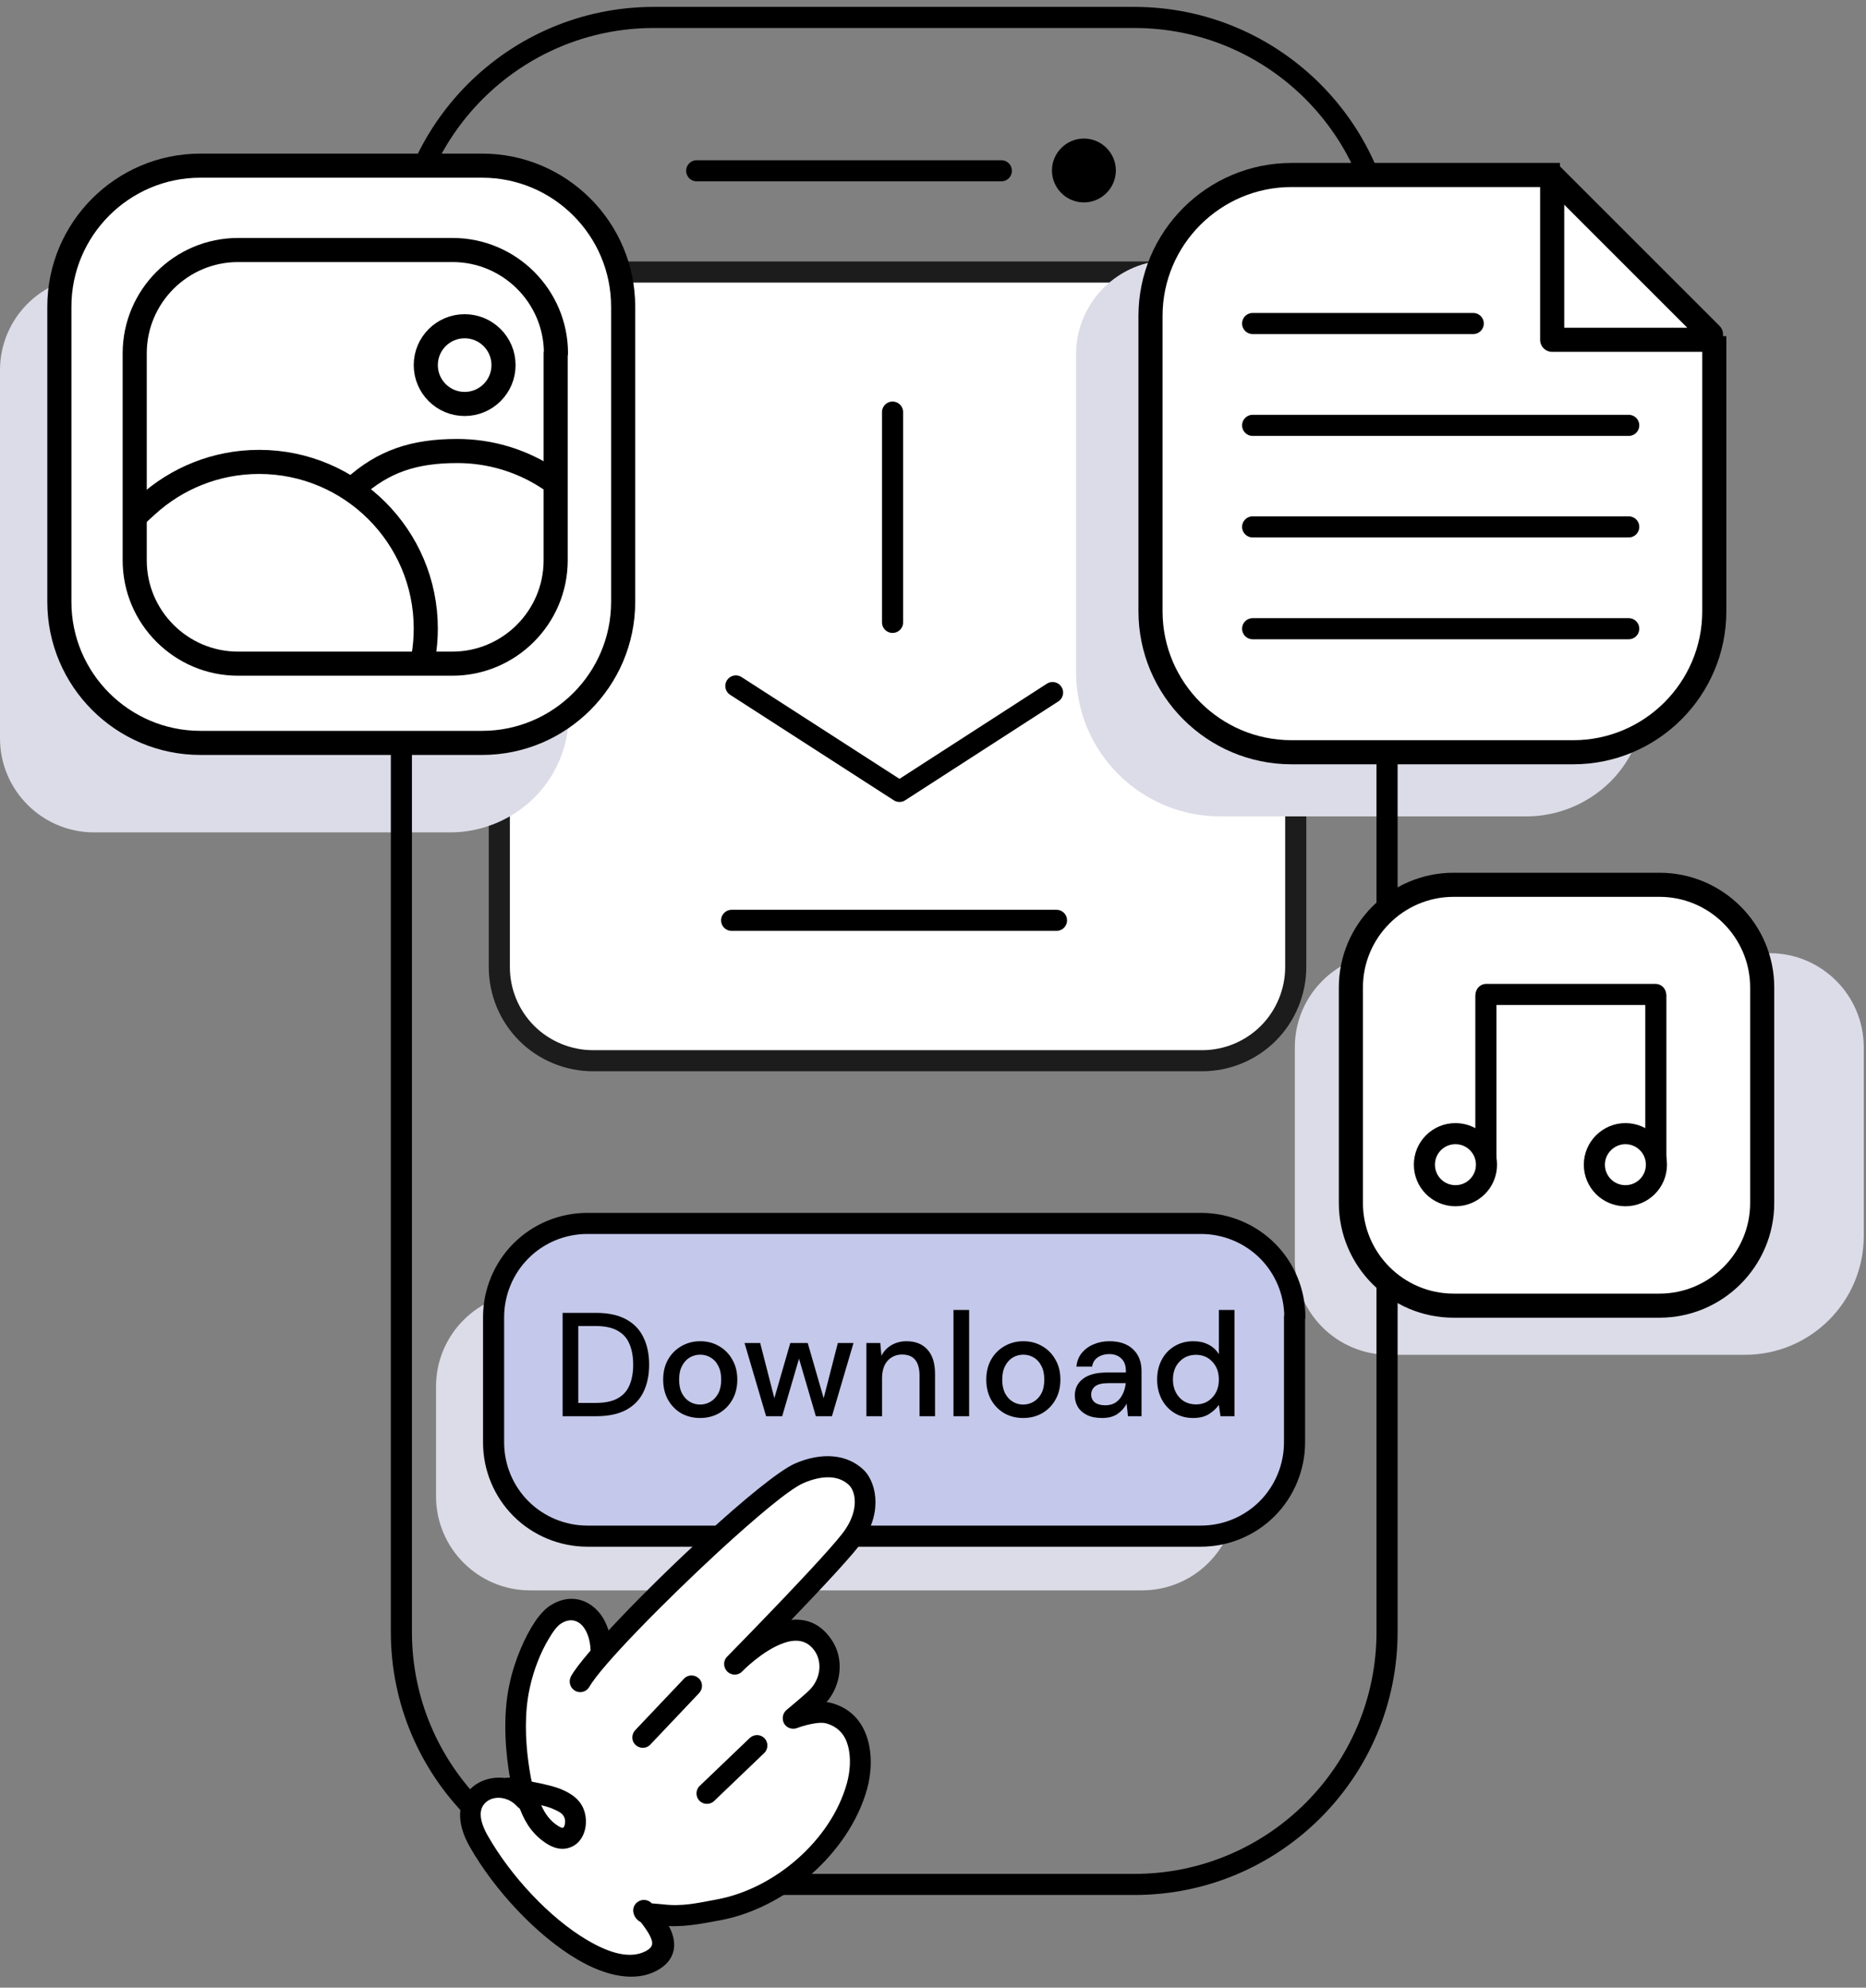 <?xml version="1.0"?>
<svg xmlns="http://www.w3.org/2000/svg" width="107" height="114" viewBox="0 0 107 114" fill="none">
<rect x="0" y="0" width="107" height="114" fill="#808080" stroke="none"/>
<path fill-rule="evenodd" clip-rule="evenodd" d="M74.318 20.975C74.318 19.54 73.747 18.175 72.745 17.173C71.743 16.171 70.361 15.601 68.944 15.601H34.005C32.571 15.601 31.206 16.171 30.204 17.173C29.202 18.175 28.632 19.558 28.632 20.975V55.464C28.632 56.898 29.202 58.263 30.204 59.265C31.206 60.267 32.589 60.837 34.005 60.837H68.927C70.361 60.837 71.726 60.267 72.728 59.265C73.73 58.263 74.3 56.88 74.3 55.464V20.975H74.318Z" fill="white"/>
<path d="M74.318 20.975C74.318 19.54 73.747 18.175 72.745 17.173C71.743 16.171 70.361 15.601 68.944 15.601H34.005C32.571 15.601 31.206 16.171 30.204 17.173C29.202 18.175 28.632 19.558 28.632 20.975V55.464C28.632 56.898 29.202 58.263 30.204 59.265C31.206 60.267 32.589 60.837 34.005 60.837H68.927C70.361 60.837 71.726 60.267 72.728 59.265C73.73 58.263 74.3 56.88 74.3 55.464V20.975H74.318Z" stroke="#1C1C1C" stroke-width="1.21" stroke-miterlimit="1.5" stroke-linecap="square"/>
<path fill-rule="evenodd" clip-rule="evenodd" d="M32.623 21.234C32.623 18.262 30.204 15.843 27.232 15.843C21.184 15.843 11.439 15.843 5.391 15.843C2.419 15.843 0 18.245 0 21.234C0 27.109 0 36.474 0 42.349C0 45.321 2.419 47.74 5.391 47.74C10.99 47.74 19.75 47.74 25.815 47.74C27.629 47.74 29.357 47.014 30.636 45.753C31.915 44.474 32.623 42.746 32.623 40.932V21.234Z" fill="#DCDCE8"/>
<g style="mix-blend-mode:multiply">
<path fill-rule="evenodd" clip-rule="evenodd" d="M94.327 20.318C94.327 17.346 91.908 14.927 88.936 14.927C82.888 14.927 73.142 14.927 67.095 14.927C64.123 14.927 61.704 17.346 61.704 20.318C61.704 25.312 61.704 32.794 61.704 38.547C61.704 43.126 65.401 46.824 69.98 46.824H87.519C89.333 46.824 91.061 46.098 92.34 44.837C93.618 43.558 94.327 41.831 94.327 40.016V20.318ZM106.871 60.06C106.871 57.088 104.452 54.669 101.48 54.669C95.433 54.669 85.687 54.669 79.639 54.669C76.667 54.669 74.248 57.088 74.248 60.06C74.248 63.758 74.248 68.63 74.248 72.311C74.248 75.283 76.667 77.702 79.639 77.702C85.238 77.702 93.998 77.702 100.063 77.702C103.83 77.702 106.871 74.644 106.871 70.894V60.06Z" fill="#DCDCE8"/>
</g>
<path d="M79.519 15.48C79.519 7.497 73.039 1 65.039 1H37.496C29.513 1 23.016 7.48 23.016 15.48V93.599C23.016 101.582 29.496 108.079 37.496 108.079H65.056C73.039 108.079 79.536 101.599 79.536 93.599V15.48H79.519Z" stroke="black" stroke-width="1.21" stroke-miterlimit="1.5" stroke-linecap="round" stroke-linejoin="round"/>
<path d="M39.95 9.795H57.419" stroke="black" stroke-width="1.21" stroke-miterlimit="1.5" stroke-linecap="round" stroke-linejoin="round"/>
<path fill-rule="evenodd" clip-rule="evenodd" d="M62.153 8.551C62.827 8.551 63.38 9.104 63.38 9.778C63.38 10.452 62.827 11.005 62.153 11.005C61.479 11.005 60.926 10.452 60.926 9.778C60.926 9.104 61.479 8.551 62.153 8.551Z" fill="black"/>
<path d="M62.153 8.551C62.827 8.551 63.38 9.104 63.38 9.778C63.38 10.452 62.827 11.005 62.153 11.005C61.479 11.005 60.926 10.452 60.926 9.778C60.926 9.104 61.479 8.551 62.153 8.551Z" stroke="black" stroke-width="1.21" stroke-miterlimit="1.5" stroke-linecap="round" stroke-linejoin="round"/>
<path fill-rule="evenodd" clip-rule="evenodd" d="M70.879 79.516C70.879 76.544 68.46 74.125 65.488 74.125H30.394C27.422 74.125 25.003 76.544 25.003 79.516V85.823C25.003 88.795 27.422 91.214 30.394 91.214H65.488C68.46 91.214 70.879 88.795 70.879 85.823V79.516Z" fill="#DCDCE8"/>
<path fill-rule="evenodd" clip-rule="evenodd" d="M74.248 75.542C74.248 74.108 73.678 72.743 72.676 71.741C71.674 70.738 70.291 70.168 68.874 70.168H33.677C32.243 70.168 30.878 70.738 29.875 71.741C28.873 72.743 28.303 74.125 28.303 75.542V82.73C28.303 84.164 28.873 85.529 29.875 86.531C30.878 87.534 32.26 88.104 33.677 88.104H68.857C70.291 88.104 71.656 87.534 72.659 86.531C73.661 85.529 74.231 84.147 74.231 82.73V75.542H74.248Z" fill="#C4C8EA"/>
<path d="M74.248 75.542C74.248 74.108 73.678 72.743 72.676 71.741C71.674 70.738 70.291 70.168 68.874 70.168H33.677C32.243 70.168 30.878 70.738 29.875 71.741C28.873 72.743 28.303 74.125 28.303 75.542V82.73C28.303 84.164 28.873 85.529 29.875 86.531C30.878 87.534 32.26 88.104 33.677 88.104H68.857C70.291 88.104 71.656 87.534 72.659 86.531C73.661 85.529 74.231 84.147 74.231 82.73V75.542H74.248Z" stroke="black" stroke-width="1.21" stroke-miterlimit="1.5" stroke-linecap="round" stroke-linejoin="round"/>
<path d="M51.181 23.636V35.696" stroke="black" stroke-width="1.21" stroke-miterlimit="1.5" stroke-linecap="round" stroke-linejoin="round"/>
<path d="M42.196 39.342L51.578 45.39L60.356 39.722" stroke="black" stroke-width="1.21" stroke-miterlimit="1.5" stroke-linecap="round" stroke-linejoin="round"/>
<path d="M41.954 52.785H60.581" stroke="black" stroke-width="1.21" stroke-miterlimit="1.5" stroke-linecap="round" stroke-linejoin="round"/>
<path fill-rule="evenodd" clip-rule="evenodd" d="M37.029 109.616C37.547 110.325 38.74 111.673 37.323 112.433C34.662 113.867 29.737 109.634 27.405 105.573C25.78 102.739 28.752 101.703 30.083 103.206C30.083 103.206 29.098 99.698 29.772 96.674C30.187 94.808 31.137 93.028 31.828 92.579C33.159 91.733 34.506 92.838 34.455 94.929" fill="white"/>
<path fill-rule="evenodd" clip-rule="evenodd" d="M36.545 109.979C36.735 110.238 37.029 110.584 37.236 110.964C37.34 111.171 37.444 111.379 37.375 111.586C37.323 111.707 37.219 111.794 37.046 111.897C36.13 112.381 34.938 112.018 33.677 111.275C31.534 110.014 29.288 107.612 27.957 105.262C27.491 104.433 27.456 103.828 27.767 103.465C28.199 102.947 29.115 102.998 29.651 103.603C29.841 103.811 30.152 103.862 30.394 103.741C30.636 103.603 30.757 103.327 30.688 103.05C30.688 103.05 29.737 99.698 30.377 96.813C30.601 95.758 31.016 94.739 31.465 93.996C31.707 93.581 31.949 93.253 32.174 93.115C33.124 92.51 33.919 93.46 33.867 94.929C33.85 95.257 34.126 95.534 34.455 95.551C34.783 95.569 35.059 95.292 35.077 94.964C35.111 93.685 34.696 92.735 34.092 92.216C33.4 91.612 32.467 91.491 31.534 92.095C31.275 92.268 30.981 92.562 30.688 92.994C30.117 93.841 29.513 95.188 29.219 96.571C28.787 98.523 29.012 100.683 29.253 102.031C28.355 101.806 27.387 102.083 26.852 102.739C26.316 103.396 26.109 104.467 26.938 105.919C28.372 108.441 30.809 111.033 33.107 112.381C34.8 113.383 36.459 113.677 37.668 113.02C38.204 112.727 38.463 112.381 38.584 112.018C38.705 111.655 38.671 111.258 38.532 110.86C38.325 110.29 37.858 109.703 37.565 109.323C37.357 109.063 36.977 108.994 36.718 109.202C36.407 109.323 36.355 109.703 36.545 109.979Z" fill="black"/>
<path fill-rule="evenodd" clip-rule="evenodd" d="M33.314 96.415C34.455 94.394 43.699 85.443 45.876 84.475C47.172 83.905 48.382 83.957 49.159 84.717C49.66 85.201 50.023 86.532 49.021 88.018C48.209 89.227 42.127 95.43 42.127 95.43C42.127 95.43 45.6 91.854 47.258 94.394C47.846 95.292 47.656 96.536 46.896 97.314C46.619 97.608 45.496 98.523 45.496 98.523C45.496 98.523 46.757 98.022 47.518 98.23C49.453 98.731 49.608 100.908 49.176 102.463C48.209 105.919 44.77 108.873 41.245 109.53C40.07 109.755 39.154 109.962 37.962 109.824C37.703 109.789 37.012 109.841 36.96 109.565" fill="white"/>
<path fill-rule="evenodd" clip-rule="evenodd" d="M41.695 95.016C41.453 95.257 41.47 95.638 41.712 95.879C41.954 96.104 42.334 96.104 42.559 95.862C42.593 95.828 43.716 94.67 44.926 94.238C45.565 94.013 46.257 93.996 46.74 94.722C47.172 95.396 47.017 96.311 46.447 96.899C46.187 97.175 45.099 98.074 45.099 98.074C44.874 98.264 44.822 98.592 44.961 98.852C45.116 99.111 45.427 99.214 45.703 99.111C45.703 99.111 46.101 98.955 46.568 98.869C46.827 98.817 47.12 98.782 47.345 98.834C48.071 99.024 48.468 99.525 48.624 100.13C48.814 100.821 48.745 101.633 48.555 102.307C47.639 105.556 44.408 108.338 41.09 108.943C39.984 109.15 39.12 109.357 37.997 109.219C37.876 109.202 37.531 109.184 37.375 109.167C37.237 109.012 37.029 108.943 36.805 108.977C36.477 109.046 36.252 109.357 36.321 109.686C36.373 109.962 36.563 110.204 36.908 110.308C37.185 110.394 37.634 110.394 37.842 110.429C39.103 110.567 40.071 110.359 41.297 110.135C45.03 109.444 48.675 106.299 49.712 102.636C50.231 100.804 49.937 98.247 47.621 97.659C47.552 97.642 47.466 97.625 47.397 97.625C48.244 96.64 48.416 95.154 47.708 94.082C47.069 93.115 46.239 92.821 45.375 92.907C47.103 91.111 49.038 89.037 49.47 88.38C50.697 86.549 50.144 84.89 49.522 84.303C48.589 83.404 47.138 83.266 45.583 83.94C44.684 84.337 42.611 86.031 40.382 88.087C37.081 91.111 33.435 94.895 32.744 96.139C32.589 96.433 32.675 96.795 32.969 96.968C33.263 97.141 33.625 97.037 33.798 96.743C34.472 95.551 38.032 91.923 41.211 88.985C43.302 87.067 45.237 85.426 46.066 85.063C47.103 84.614 48.071 84.579 48.693 85.184C49.073 85.564 49.246 86.583 48.468 87.724C47.725 88.882 41.695 95.016 41.695 95.016Z" fill="black"/>
<path fill-rule="evenodd" clip-rule="evenodd" d="M31.033 103.534C31.258 104.035 31.552 104.45 32.035 104.744C32.139 104.795 32.208 104.847 32.277 104.83C32.364 104.795 32.381 104.674 32.398 104.571C32.416 104.433 32.398 104.294 32.329 104.173C32.225 103.983 32.001 103.88 31.811 103.793C31.603 103.69 31.327 103.603 31.033 103.534ZM29.236 101.962H29.219C28.891 101.91 28.579 102.152 28.528 102.48C28.476 102.808 28.718 103.119 29.046 103.171C29.046 103.171 29.305 103.206 29.651 103.258C29.703 103.448 29.755 103.62 29.824 103.776C30.152 104.623 30.619 105.296 31.413 105.78C31.932 106.091 32.381 106.091 32.744 105.936C33.089 105.798 33.349 105.504 33.487 105.124C33.66 104.657 33.642 104.035 33.366 103.551C33.124 103.119 32.709 102.86 32.294 102.67C31.897 102.48 31.154 102.307 30.497 102.186C30.377 101.996 30.204 101.841 30.014 101.754C29.737 101.616 29.392 101.702 29.236 101.962Z" fill="black"/>
<path fill-rule="evenodd" clip-rule="evenodd" d="M42.991 99.681L40.122 102.428C39.88 102.653 39.88 103.05 40.105 103.275C40.33 103.517 40.727 103.517 40.952 103.292L43.82 100.545C44.062 100.32 44.062 99.923 43.837 99.698C43.613 99.456 43.233 99.456 42.991 99.681Z" fill="black"/>
<path fill-rule="evenodd" clip-rule="evenodd" d="M39.224 96.277L36.424 99.232C36.2 99.474 36.2 99.854 36.442 100.078C36.684 100.303 37.064 100.303 37.288 100.061L40.088 97.106C40.312 96.864 40.312 96.484 40.07 96.26C39.828 96.035 39.448 96.035 39.224 96.277Z" fill="black"/>
<path d="M32.261 81.225V75.299H34.183C34.877 75.299 35.447 75.421 35.893 75.663C36.345 75.906 36.678 76.25 36.892 76.696C37.112 77.136 37.222 77.661 37.222 78.271C37.222 78.875 37.112 79.4 36.892 79.846C36.678 80.286 36.345 80.627 35.893 80.87C35.447 81.107 34.877 81.225 34.183 81.225H32.261ZM33.159 80.463H34.149C34.685 80.463 35.109 80.376 35.419 80.201C35.735 80.026 35.961 79.775 36.096 79.448C36.237 79.12 36.308 78.728 36.308 78.271C36.308 77.814 36.237 77.419 36.096 77.086C35.961 76.753 35.735 76.499 35.419 76.324C35.109 76.143 34.685 76.053 34.149 76.053H33.159V80.463ZM40.144 81.327C39.743 81.327 39.382 81.237 39.06 81.056C38.744 80.87 38.493 80.613 38.307 80.286C38.121 79.953 38.028 79.566 38.028 79.126C38.028 78.686 38.121 78.302 38.307 77.975C38.499 77.641 38.756 77.385 39.077 77.204C39.399 77.018 39.758 76.925 40.153 76.925C40.553 76.925 40.912 77.018 41.228 77.204C41.549 77.385 41.803 77.641 41.99 77.975C42.182 78.302 42.278 78.686 42.278 79.126C42.278 79.566 42.182 79.953 41.99 80.286C41.803 80.613 41.549 80.87 41.228 81.056C40.906 81.237 40.545 81.327 40.144 81.327ZM40.144 80.557C40.359 80.557 40.556 80.503 40.737 80.396C40.923 80.288 41.072 80.13 41.185 79.922C41.298 79.707 41.355 79.442 41.355 79.126C41.355 78.81 41.298 78.547 41.185 78.338C41.078 78.124 40.931 77.963 40.745 77.856C40.565 77.749 40.367 77.695 40.153 77.695C39.938 77.695 39.738 77.749 39.551 77.856C39.371 77.963 39.224 78.124 39.111 78.338C38.998 78.547 38.942 78.81 38.942 79.126C38.942 79.442 38.998 79.707 39.111 79.922C39.224 80.13 39.371 80.288 39.551 80.396C39.732 80.503 39.93 80.557 40.144 80.557ZM43.929 81.225L42.693 77.026H43.59L44.403 80.193L45.317 77.026H46.316L47.231 80.193L48.043 77.026H48.941L47.705 81.225H46.782L45.817 77.924L44.852 81.225H43.929ZM49.68 81.225V77.026H50.476L50.544 77.763C50.673 77.503 50.862 77.3 51.111 77.153C51.365 77.001 51.655 76.925 51.983 76.925C52.491 76.925 52.889 77.083 53.176 77.399C53.47 77.715 53.617 78.186 53.617 78.813V81.225H52.728V78.906C52.728 78.093 52.395 77.687 51.729 77.687C51.396 77.687 51.119 77.805 50.899 78.042C50.685 78.279 50.578 78.618 50.578 79.058V81.225H49.68ZM54.674 81.225V75.13H55.571V81.225H54.674ZM58.672 81.327C58.271 81.327 57.91 81.237 57.588 81.056C57.272 80.87 57.021 80.613 56.834 80.286C56.648 79.953 56.555 79.566 56.555 79.126C56.555 78.686 56.648 78.302 56.834 77.975C57.026 77.641 57.283 77.385 57.605 77.204C57.926 77.018 58.285 76.925 58.68 76.925C59.081 76.925 59.439 77.018 59.755 77.204C60.077 77.385 60.331 77.641 60.517 77.975C60.709 78.302 60.805 78.686 60.805 79.126C60.805 79.566 60.709 79.953 60.517 80.286C60.331 80.613 60.077 80.87 59.755 81.056C59.433 81.237 59.072 81.327 58.672 81.327ZM58.672 80.557C58.886 80.557 59.084 80.503 59.264 80.396C59.45 80.288 59.6 80.13 59.713 79.922C59.826 79.707 59.882 79.442 59.882 79.126C59.882 78.81 59.826 78.547 59.713 78.338C59.606 78.124 59.459 77.963 59.273 77.856C59.092 77.749 58.894 77.695 58.68 77.695C58.465 77.695 58.265 77.749 58.079 77.856C57.898 77.963 57.752 78.124 57.639 78.338C57.526 78.547 57.469 78.81 57.469 79.126C57.469 79.442 57.526 79.707 57.639 79.922C57.752 80.13 57.898 80.288 58.079 80.396C58.26 80.503 58.457 80.557 58.672 80.557ZM63.198 81.327C62.842 81.327 62.549 81.268 62.317 81.149C62.086 81.031 61.914 80.876 61.801 80.684C61.688 80.486 61.632 80.272 61.632 80.04C61.632 79.634 61.789 79.312 62.106 79.075C62.422 78.838 62.873 78.719 63.46 78.719H64.561V78.643C64.561 78.316 64.47 78.07 64.29 77.907C64.115 77.743 63.886 77.661 63.604 77.661C63.356 77.661 63.138 77.723 62.952 77.847C62.772 77.966 62.661 78.144 62.622 78.381H61.725C61.753 78.076 61.854 77.817 62.029 77.602C62.21 77.382 62.436 77.215 62.707 77.103C62.983 76.984 63.285 76.925 63.612 76.925C64.2 76.925 64.654 77.08 64.975 77.39C65.297 77.695 65.458 78.113 65.458 78.643V81.225H64.679L64.603 80.506C64.484 80.737 64.312 80.932 64.087 81.09C63.861 81.248 63.565 81.327 63.198 81.327ZM63.375 80.599C63.618 80.599 63.821 80.543 63.985 80.43C64.154 80.311 64.284 80.156 64.374 79.964C64.47 79.772 64.53 79.56 64.552 79.329H63.553C63.198 79.329 62.944 79.391 62.791 79.515C62.645 79.639 62.571 79.795 62.571 79.981C62.571 80.173 62.642 80.325 62.783 80.438C62.93 80.545 63.127 80.599 63.375 80.599ZM68.418 81.327C68.011 81.327 67.653 81.231 67.343 81.039C67.032 80.847 66.789 80.585 66.614 80.252C66.439 79.919 66.352 79.541 66.352 79.117C66.352 78.694 66.439 78.319 66.614 77.991C66.789 77.658 67.032 77.399 67.343 77.213C67.659 77.021 68.02 76.925 68.426 76.925C68.759 76.925 69.05 76.99 69.298 77.119C69.552 77.249 69.75 77.433 69.891 77.67V75.13H70.788V81.225H69.984L69.891 80.573C69.755 80.771 69.569 80.946 69.332 81.098C69.095 81.251 68.79 81.327 68.418 81.327ZM68.579 80.548C68.962 80.548 69.276 80.415 69.518 80.15C69.767 79.885 69.891 79.543 69.891 79.126C69.891 78.703 69.767 78.361 69.518 78.102C69.276 77.836 68.962 77.704 68.579 77.704C68.195 77.704 67.879 77.836 67.63 78.102C67.382 78.361 67.258 78.703 67.258 79.126C67.258 79.402 67.314 79.648 67.427 79.862C67.54 80.077 67.695 80.246 67.893 80.37C68.096 80.489 68.325 80.548 68.579 80.548Z" fill="black"/>
<path fill-rule="evenodd" clip-rule="evenodd" d="M35.733 17.588C35.733 13.13 32.105 9.501 27.647 9.501H11.491C7.033 9.501 3.404 13.13 3.404 17.588V34.522C3.404 38.98 7.033 42.608 11.491 42.608H27.647C32.105 42.608 35.733 38.98 35.733 34.522V17.588Z" fill="white"/>
<path d="M35.733 17.588C35.733 13.13 32.105 9.501 27.647 9.501H11.491C7.033 9.501 3.404 13.13 3.404 17.588V34.522C3.404 38.98 7.033 42.608 11.491 42.608H27.647C32.105 42.608 35.733 38.98 35.733 34.522V17.588Z" stroke="black" stroke-width="1.382" stroke-miterlimit="1.5" stroke-linecap="square" stroke-linejoin="round"/>
<path fill-rule="evenodd" clip-rule="evenodd" d="M101.048 56.639C101.048 53.39 98.405 50.746 95.156 50.746H83.355C80.106 50.746 77.462 53.39 77.462 56.639V68.993C77.462 72.242 80.106 74.885 83.355 74.885H95.156C98.405 74.885 101.048 72.242 101.048 68.993V56.639Z" fill="white"/>
<path d="M101.048 56.639C101.048 53.39 98.405 50.746 95.156 50.746H83.355C80.106 50.746 77.462 53.39 77.462 56.639V68.993C77.462 72.242 80.106 74.885 83.355 74.885H95.156C98.405 74.885 101.048 72.242 101.048 68.993V56.639V56.639Z" stroke="black" stroke-width="1.382" stroke-miterlimit="1.5" stroke-linecap="square" stroke-linejoin="round"/>
<path d="M85.203 57.123V66.833" stroke="black" stroke-width="1.21" stroke-miterlimit="1.5" stroke-linecap="round" stroke-linejoin="round"/>
<path fill-rule="evenodd" clip-rule="evenodd" d="M83.458 65.019C84.443 65.019 85.238 65.814 85.238 66.799C85.238 67.784 84.443 68.579 83.458 68.579C82.473 68.579 81.678 67.784 81.678 66.799C81.678 65.814 82.473 65.019 83.458 65.019Z" fill="white"/>
<path d="M83.458 65.019C84.443 65.019 85.238 65.814 85.238 66.799C85.238 67.784 84.443 68.579 83.458 68.579C82.473 68.579 81.678 67.784 81.678 66.799C81.678 65.814 82.473 65.019 83.458 65.019Z" stroke="black" stroke-width="1.21" stroke-miterlimit="1.5" stroke-linecap="round" stroke-linejoin="round"/>
<path d="M94.949 57.123V66.833" stroke="black" stroke-width="1.21" stroke-miterlimit="1.5" stroke-linecap="round" stroke-linejoin="round"/>
<path fill-rule="evenodd" clip-rule="evenodd" d="M93.204 65.019C94.188 65.019 94.983 65.814 94.983 66.799C94.983 67.784 94.188 68.579 93.204 68.579C92.219 68.579 91.424 67.784 91.424 66.799C91.424 65.814 92.236 65.019 93.204 65.019Z" fill="white"/>
<path d="M93.204 65.019C94.188 65.019 94.983 65.814 94.983 66.799C94.983 67.784 94.188 68.579 93.204 68.579C92.219 68.579 91.424 67.784 91.424 66.799C91.424 65.814 92.236 65.019 93.204 65.019Z" stroke="black" stroke-width="1.21" stroke-miterlimit="1.5" stroke-linecap="round" stroke-linejoin="round"/>
<path d="M85.221 57.036H94.931" stroke="black" stroke-width="1.21" stroke-miterlimit="1.5" stroke-linecap="round" stroke-linejoin="round"/>
<path fill-rule="evenodd" clip-rule="evenodd" d="M31.88 20.266C31.88 17 29.219 14.339 25.953 14.339H13.65C10.385 14.339 7.724 17 7.724 20.266V32.137C7.724 35.403 10.385 38.064 13.65 38.064H25.936C29.202 38.064 31.863 35.403 31.863 32.137V20.266H31.88Z" fill="white"/>
<path d="M26.644 23.169C27.875 23.169 28.873 22.171 28.873 20.94C28.873 19.709 27.875 18.711 26.644 18.711C25.413 18.711 24.415 19.709 24.415 20.94C24.415 22.171 25.413 23.169 26.644 23.169Z" fill="white"/>
<path d="M26.644 23.169C27.875 23.169 28.873 22.171 28.873 20.94C28.873 19.709 27.875 18.711 26.644 18.711C25.413 18.711 24.415 19.709 24.415 20.94C24.415 22.171 25.413 23.169 26.644 23.169Z" stroke="black" stroke-width="1.382" stroke-miterlimit="1.5" stroke-linecap="square" stroke-linejoin="round"/>
<path d="M31.88 20.266C31.88 17 29.219 14.339 25.953 14.339H13.65C10.385 14.339 7.724 17 7.724 20.266V32.137C7.724 35.403 10.385 38.064 13.65 38.064H25.936C29.202 38.064 31.863 35.403 31.863 32.137V20.266H31.88Z" stroke="black" stroke-width="1.382" stroke-miterlimit="1.5" stroke-linecap="square" stroke-linejoin="round"/>
<path d="M8.426 28.987C10.125 27.438 12.384 26.492 14.86 26.492C20.13 26.492 24.415 30.777 24.415 36.047C24.415 36.606 24.367 37.154 24.274 37.687" stroke="black" stroke-width="1.382" stroke-miterlimit="1.5" stroke-linecap="square" stroke-linejoin="round"/>
<path d="M20.268 28.003C21.967 26.453 23.743 25.867 26.22 25.867C28.124 25.867 29.9 26.427 31.391 27.39" stroke="black" stroke-width="1.382" stroke-miterlimit="1.5" stroke-linecap="square" stroke-linejoin="round"/>
<path fill-rule="evenodd" clip-rule="evenodd" d="M88.763 10.037H74.058C69.6 10.037 65.972 13.665 65.972 18.123V35.057C65.972 39.515 69.6 43.144 74.058 43.144H90.214C94.672 43.144 98.301 39.515 98.301 35.057V19.972" fill="white"/>
<path d="M88.763 10.037H74.058C69.6 10.037 65.972 13.665 65.972 18.123V35.057C65.972 39.515 69.6 43.144 74.058 43.144H90.214C94.672 43.144 98.301 39.515 98.301 35.057V19.972" stroke="black" stroke-width="1.382" stroke-miterlimit="1.5" stroke-linecap="square" stroke-linejoin="round"/>
<path fill-rule="evenodd" clip-rule="evenodd" d="M98.111 19.178L89.005 10.072V19.489H98.111V19.178Z" fill="white"/>
<path d="M98.111 19.178L89.005 10.072V19.489H98.111V19.178Z" stroke="black" stroke-width="1.382" stroke-miterlimit="1.5" stroke-linecap="square" stroke-linejoin="round"/>
<path d="M71.829 24.396H93.394" stroke="black" stroke-width="1.21" stroke-miterlimit="1.5" stroke-linecap="round" stroke-linejoin="round"/>
<path d="M71.829 18.555H84.478" stroke="black" stroke-width="1.21" stroke-miterlimit="1.5" stroke-linecap="round" stroke-linejoin="round"/>
<path d="M71.829 30.219H93.394" stroke="black" stroke-width="1.21" stroke-miterlimit="1.5" stroke-linecap="round" stroke-linejoin="round"/>
<path d="M71.829 36.059H93.394" stroke="black" stroke-width="1.21" stroke-miterlimit="1.5" stroke-linecap="round" stroke-linejoin="round"/>
</svg>
